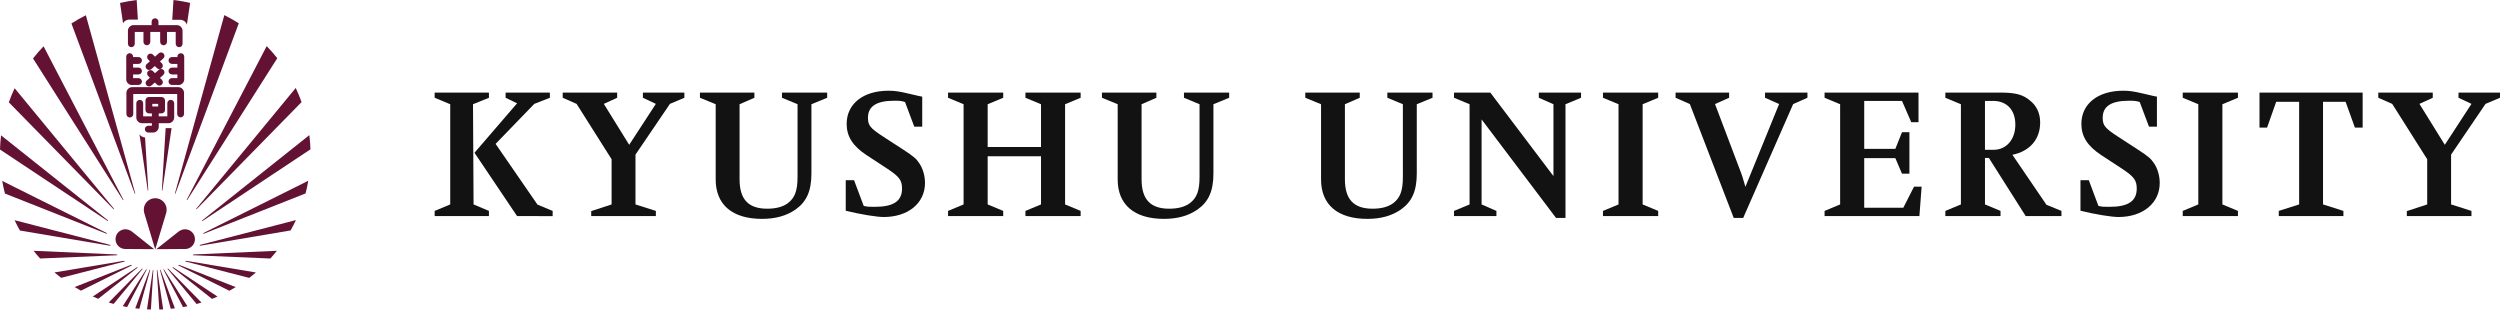 <!-- Generator: Adobe Illustrator 19.0.0, SVG Export Plug-In  -->
<svg version="1.1"
	 xmlns="http://www.w3.org/2000/svg" xmlns:xlink="http://www.w3.org/1999/xlink" xmlns:a="http://ns.adobe.com/AdobeSVGViewerExtensions/3.0/"
	 x="0px" y="0px" width="413.909px" height="51.243px" viewBox="0 0 413.909 51.243"
	 style="overflow:scroll;enable-background:new 0 0 413.909 51.243;" xml:space="preserve">
<style type="text/css">
	.st0{fill:#121212;}
	.st1{fill:#641234;}
</style>
<defs>
</defs>
<g>
	<g>
		<path class="st0" d="M74.541,33.847v-16.59l-2.577-1.071v-0.857h8.985v0.857l-2.636,1.071l0.092,16.59l2.544,1.072v0.858h-8.985
			v-0.858L74.541,33.847z M78.558,25.291l7.052-8.187l-1.899-0.918v-0.857h7.327v0.857l-2.577,1.013l-6.407,6.622l6.931,10.054
			l2.514,1.045v0.858H85.61L78.558,25.291z"/>
		<path class="st0" d="M104.171,23.974l4.415-6.775l-2.146-1.013v-0.857h6.867v0.857l-2.39,1.013l-5.704,8.399v8.249l3.373,1.072
			v0.858H97.884V34.95l3.374-1.103v-7.483l-5.795-9.166l-2.3-1.013v-0.857h9.015v0.857l-2.207,1.013L104.171,23.974z"/>
		<path class="st0" d="M122.446,17.257v12.418c0,3.314,1.44,4.878,4.568,4.878c1.473,0,2.61-0.31,3.436-0.921
			c1.165-0.891,1.595-2.087,1.595-4.354V17.257l-2.579-1.071v-0.857h7.484v0.857l-2.607,1.071v11.469
			c0,2.883-0.798,4.663-2.605,5.948c-1.503,1.045-3.312,1.564-5.581,1.564c-4.936,0-7.665-2.363-7.665-6.529V17.257l-2.608-1.071
			v-0.857h9.016v0.857L122.446,17.257z"/>
		<path class="st0" d="M140.023,34.891v-5.06h1.378l1.597,4.259c0.643,0.153,0.857,0.153,1.84,0.153
			c3.095,0,4.507-0.949,4.507-3.034c0-1.351-0.461-1.963-2.393-3.248l-3.464-2.268c-2.301-1.506-3.311-3.101-3.311-5.184
			c0-3.311,2.729-5.491,6.93-5.491c1.073,0,1.808,0.125,3.37,0.491l1.72,0.399l0.49,0.091v4.969h-1.318l-1.531-4.078
			c-0.616-0.184-0.798-0.213-1.779-0.213c-2.946,0-4.356,0.918-4.356,2.819c0,1.26,0.368,1.719,2.483,3.096l3.406,2.21
			c1.684,1.104,2.116,1.469,2.635,2.267c0.584,0.858,0.92,2.086,0.92,3.221c0,3.343-2.789,5.639-6.837,5.639
			C145.171,35.928,142.506,35.501,140.023,34.891z"/>
		<path class="st0" d="M163.522,25.874v7.973l2.574,1.072v0.858h-9.134v-0.858l2.573-1.072v-16.59l-2.573-1.071v-0.857h9.134v0.857
			l-2.574,1.071v7.083h8.831v-7.083l-2.577-1.071v-0.857h9.139v0.857l-2.576,1.071v16.59l2.576,1.072v0.858h-9.139v-0.858
			l2.577-1.072v-7.973H163.522z"/>
		<path class="st0" d="M189.003,17.257v12.418c0,3.314,1.439,4.878,4.567,4.878c1.474,0,2.605-0.31,3.434-0.921
			c1.168-0.891,1.596-2.087,1.596-4.354V17.257l-2.577-1.071v-0.857h7.482v0.857l-2.606,1.071v11.469
			c0,2.883-0.797,4.663-2.607,5.948c-1.503,1.045-3.31,1.564-5.58,1.564c-4.936,0-7.665-2.363-7.665-6.529V17.257l-2.604-1.071
			v-0.857h9.012v0.857L189.003,17.257z"/>
		<path class="st0" d="M222.668,17.257v12.418c0,3.314,1.442,4.878,4.571,4.878c1.473,0,2.607-0.31,3.434-0.921
			c1.164-0.891,1.592-2.087,1.592-4.354V17.257l-2.572-1.071v-0.857h7.48v0.857l-2.606,1.071v11.469
			c0,2.883-0.798,4.663-2.605,5.948c-1.503,1.045-3.314,1.564-5.583,1.564c-4.936,0-7.662-2.363-7.662-6.529V17.257l-2.608-1.071
			v-0.857h9.016v0.857L222.668,17.257z"/>
		<path class="st0" d="M245.298,19.771v14.076l2.454,1.072v0.858h-7.021v-0.858l2.576-1.072v-16.59l-2.576-1.071v-0.857h6.011
			l10.454,13.826V17.257l-2.423-1.071v-0.857h6.991v0.857l-2.576,1.071v18.827h-1.564L245.298,19.771z"/>
		<path class="st0" d="M267.968,33.847v-16.59l-2.573-1.071v-0.857h9.139v0.857l-2.574,1.071v16.59l2.574,1.072v0.858h-9.139v-0.858
			L267.968,33.847z"/>
		<path class="st0" d="M287.043,36.084l-7.267-18.858l-2.361-1.04v-0.857h8.863v0.857l-2.334,1.04l4.05,10.701
			c0.428,1.072,0.612,1.688,0.98,3.006l5.582-13.707l-2.331-1.04v-0.857h7.021v0.857l-2.36,1.04l-8.279,18.858H287.043z"/>
		<path class="st0" d="M308.646,26.182v8.215h6.472l1.777-3.494h1.257l-0.369,4.875h-15.7v-0.858l2.576-1.072v-16.59l-2.576-1.071
			v-0.857h15.551v4.902h-1.199l-1.534-3.524h-6.254v7.94h5.154l1.1-2.758h1.23v6.869h-1.23l-1.1-2.575H308.646z"/>
		<path class="st0" d="M328.639,26.15v7.696l2.576,1.072v0.858h-9.137v-0.858l2.576-1.072v-16.59l-2.576-1.071v-0.857h9.137
			c2.483,0,3.712,0.334,4.875,1.314c1.134,0.891,1.687,2.148,1.687,3.649c0,2.763-1.717,4.755-4.597,5.337l5.639,8.279l2.483,1.011
			v0.858h-5.918l-6.1-9.627H328.639z M328.639,24.802h1.413c2.146,0,3.614-1.718,3.614-4.172c0-2.42-1.407-3.924-3.677-3.924h-1.351
			V24.802z"/>
		<path class="st0" d="M344.449,34.891v-5.06h1.379l1.593,4.259c0.642,0.153,0.859,0.153,1.842,0.153
			c3.097,0,4.504-0.949,4.504-3.034c0-1.351-0.456-1.963-2.389-3.248l-3.467-2.268c-2.298-1.506-3.311-3.101-3.311-5.184
			c0-3.311,2.73-5.491,6.932-5.491c1.073,0,1.81,0.125,3.37,0.491l1.718,0.399l0.49,0.091v4.969h-1.315l-1.535-4.078
			c-0.612-0.184-0.798-0.213-1.774-0.213c-2.947,0-4.356,0.918-4.356,2.819c0,1.26,0.366,1.719,2.483,3.096l3.401,2.21
			c1.688,1.104,2.117,1.469,2.638,2.267c0.583,0.858,0.92,2.086,0.92,3.221c0,3.343-2.791,5.639-6.838,5.639
			C349.599,35.928,346.931,35.501,344.449,34.891z"/>
		<path class="st0" d="M363.96,33.847v-16.59l-2.577-1.071v-0.857h9.14v0.857l-2.575,1.071v16.59l2.575,1.072v0.858h-9.14v-0.858
			L363.96,33.847z"/>
		<path class="st0" d="M384.608,16.86v16.986l3.376,1.072v0.858h-10.702v-0.858l3.371-1.072V16.86h-3.801l-1.505,4.262h-1.256
			v-5.794h17.078v5.794h-1.285l-1.534-4.262H384.608z"/>
		<path class="st0" d="M404.771,23.974l4.413-6.775l-2.145-1.013v-0.857h6.869v0.857l-2.395,1.013l-5.702,8.399v8.249l3.372,1.072
			v0.858h-10.699V34.95l3.372-1.103v-7.483l-5.794-9.166l-2.302-1.013v-0.857h9.017v0.857l-2.207,1.013L404.771,23.974z"/>
	</g>
	<g>
		<g>
			<g>
				<path class="st1" d="M28.834,17.104v-0.007c0-0.313-0.254-0.566-0.564-0.566c-0.314,0-0.568,0.253-0.568,0.566v0.007l0,0v2.16
					h-1.42v-0.495h0.431v-0.005c0.013,0,0.027,0.005,0.04,0.005c0.313,0,0.565-0.255,0.565-0.567c0-0.011,0-0.022,0-0.035l0,0
					v-1.542l0,0c-0.007-0.298-0.241-0.538-0.538-0.555v-0.011h-2.131l0,0c-0.313,0-0.565,0.255-0.565,0.565c0,0.009,0,0.015,0,0.023
					l0,0v1.525h0.002c-0.002,0.01-0.002,0.019-0.002,0.028c0,0.294,0.224,0.537,0.51,0.563v0.005h0.553v0.495h-1.445v-2.16h-0.005
					v-0.007c0-0.313-0.253-0.566-0.564-0.566c-0.313,0-0.567,0.253-0.567,0.566v0.007l0,0v2.269h0.003
					c-0.001,0.022-0.003,0.044-0.003,0.069c0,0.529,0.43,0.958,0.958,0.958l0,0h1.624v0.416h-0.598v0.003
					c-0.316,0.009-0.569,0.258-0.569,0.564c0,0.306,0.252,0.558,0.569,0.565l0,0h0.819l0,0c0.499-0.025,0.896-0.424,0.913-0.924
					h0.002v-0.625h1.64v-0.002c0.49-0.021,0.883-0.409,0.913-0.897h0.003v-2.396H28.834z M25.219,17.194h0.966v0.438h-0.966V17.194z
					"/>
				<g>
					<path class="st1" d="M30.226,5.088c-0.014-0.518-0.437-0.932-0.956-0.932c-0.004,0-0.01,0-0.013,0l0,0h-3.02V3.549h-0.003
						c-0.022-0.291-0.266-0.522-0.564-0.522c-0.298,0-0.541,0.231-0.564,0.522h-0.003v0.607h-2.971H22.13l0,0h-0.033l0,0
						c-0.513,0.018-0.923,0.44-0.923,0.957c0,0.04,0.002,0.078,0.007,0.12V7.23h0.001c0,0.006-0.001,0.011-0.001,0.017
						c0,0.312,0.253,0.565,0.565,0.565c0.313,0,0.566-0.253,0.566-0.565c0-0.007-0.001-0.012-0.001-0.012l0.004-0.006V5.29h1.435
						v1.629h0.001c0,0.003,0,0.006,0,0.009c0,0.313,0.253,0.566,0.566,0.566c0.312,0,0.565-0.253,0.565-0.566
						c0-0.003,0-0.006,0-0.009h0.002V5.29h1.632v1.629h0.002c0,0.003,0,0.006,0,0.009c0,0.313,0.252,0.566,0.565,0.566
						c0.311,0,0.564-0.253,0.564-0.566c0-0.003,0-0.006,0-0.009h0.002V5.29h1.443v1.94l0,0c0,0,0,0.011,0,0.017
						c0,0.312,0.253,0.565,0.565,0.565c0.313,0,0.565-0.253,0.565-0.565c0-0.007,0-0.012,0-0.012l0.003-0.006V5.088H30.226z"/>
					<g>
						<g>
							<path class="st1" d="M26.81,10.495L26.81,10.495l-0.328-0.32l0.538-0.479L27.015,9.69c0.118-0.094,0.2-0.232,0.213-0.394
								c0.028-0.313-0.203-0.585-0.514-0.613c-0.179-0.017-0.346,0.054-0.46,0.177l-0.587,0.52l-0.325-0.316
								c-0.016-0.019-0.034-0.035-0.052-0.051l-0.01-0.01l0,0c-0.085-0.07-0.192-0.114-0.307-0.125
								c-0.312-0.027-0.586,0.205-0.614,0.515c-0.012,0.155,0.04,0.305,0.135,0.415l-0.006,0.005l0.332,0.325l-0.449,0.401
								c-0.144,0.091-0.246,0.247-0.262,0.428c-0.026,0.31,0.205,0.587,0.515,0.61c0.168,0.017,0.324-0.042,0.437-0.152l0.007,0.009
								l0.566-0.504l0.385,0.377l0.002-0.002c0.087,0.076,0.198,0.125,0.322,0.138c0.311,0.027,0.587-0.205,0.613-0.516
								C26.969,10.764,26.912,10.609,26.81,10.495z"/>
							<path class="st1" d="M26.81,13.225v-0.003l-0.328-0.319l0.538-0.48l-0.005-0.006c0.118-0.091,0.2-0.23,0.213-0.393
								c0.028-0.313-0.203-0.587-0.514-0.612c-0.179-0.017-0.346,0.051-0.46,0.176l-0.587,0.523l-0.325-0.321
								c-0.016-0.017-0.034-0.033-0.052-0.051l-0.01-0.011l0,0c-0.085-0.067-0.192-0.111-0.307-0.122
								c-0.312-0.027-0.586,0.203-0.614,0.515c-0.012,0.156,0.04,0.305,0.135,0.416l-0.006,0.003l0.332,0.325l-0.449,0.404
								c-0.144,0.091-0.246,0.245-0.262,0.427c-0.026,0.31,0.205,0.586,0.515,0.611c0.168,0.015,0.324-0.044,0.437-0.151
								l0.007,0.008l0.566-0.504l0.385,0.375l0.002-0.002c0.087,0.074,0.198,0.125,0.322,0.138c0.311,0.025,0.587-0.203,0.613-0.516
								C26.969,13.49,26.912,13.336,26.81,13.225z"/>
						</g>
						<g>
							<path class="st1" d="M22.917,12.325v-0.004c0.006,0,0.011,0,0.015,0c0.312,0,0.567-0.251,0.567-0.563
								s-0.254-0.565-0.567-0.565c-0.004,0-0.008,0-0.015,0v-0.005h-0.88V10.58h0.904v-0.004c0.31-0.005,0.557-0.256,0.557-0.562
								c0-0.311-0.247-0.562-0.557-0.566V9.445h-0.904V9.36h-0.003c-0.007-0.307-0.257-0.551-0.566-0.551s-0.557,0.244-0.565,0.551
								H20.9v3.719c0,0.012-0.001,0.028-0.001,0.042c0,0.529,0.43,0.958,0.957,0.958c0.055,0,0.105-0.004,0.155-0.013h0.923l0,0
								c0.312-0.002,0.563-0.258,0.563-0.567c0-0.313-0.251-0.563-0.563-0.565v-0.001h-0.898v-0.607H22.917z"/>
							<path class="st1" d="M28.483,12.325v-0.004c-0.005,0-0.009,0-0.015,0c-0.313,0-0.565-0.251-0.565-0.563
								s0.253-0.565,0.565-0.565c0.005,0,0.01,0,0.015,0v-0.005h0.882V10.58h-0.907v-0.004c-0.307-0.005-0.555-0.256-0.555-0.562
								c0-0.311,0.248-0.562,0.555-0.566V9.445h0.907V9.36h0.002c0.007-0.307,0.258-0.551,0.566-0.551
								c0.308,0,0.558,0.244,0.565,0.551h0.004v3.719c0,0.012,0,0.028,0,0.042c0,0.529-0.428,0.958-0.957,0.958
								c-0.054,0-0.105-0.004-0.155-0.013h-0.922l0,0c-0.313-0.002-0.564-0.258-0.564-0.567c0-0.313,0.252-0.563,0.564-0.565v-0.001
								h0.898v-0.607H28.483z"/>
						</g>
					</g>
					<path class="st1" d="M30.473,15.386L30.473,15.386c0-0.518-0.413-0.941-0.928-0.954v-0.005H21.88v0.003
						c-0.527,0.002-0.952,0.428-0.952,0.956h-0.001v3.503h0.004c0.002,0.312,0.254,0.563,0.566,0.563
						c0.312,0,0.565-0.254,0.565-0.565c0-0.003,0-0.007,0-0.011v-3.314h7.274v3.302h0.002v0.002c0,0.313,0.254,0.567,0.566,0.567
						c0.313,0,0.565-0.255,0.565-0.567v-0.002h0.002V15.386z"/>
				</g>
			</g>
			<g>
				<path class="st1" d="M37.14,2.503l-8.19,29.552c0.026,0.008,0.052,0.019,0.077,0.027L39.535,3.859
					C38.762,3.368,37.964,2.914,37.14,2.503z"/>
				<path class="st1" d="M44.154,7.632L30.907,33.083c0.025,0.019,0.05,0.036,0.075,0.055L45.908,9.635
					C45.358,8.936,44.771,8.268,44.154,7.632z"/>
				<path class="st1" d="M48.961,14.564L32.467,34.581c0.019,0.025,0.039,0.053,0.059,0.079l17.402-17.758
					C49.644,16.102,49.321,15.324,48.961,14.564z"/>
				<path class="st1" d="M51.22,22.368L33.454,36.506c0.011,0.036,0.022,0.071,0.033,0.109L51.4,24.724
					C51.376,23.93,51.315,23.146,51.22,22.368z"/>
				<path class="st1" d="M51.04,29.926l-17.375,8.665c-0.003,0.044-0.006,0.091-0.013,0.133l16.937-6.699
					C50.769,31.338,50.919,30.637,51.04,29.926z"/>
				<path class="st1" d="M48.996,36.438l-15.877,4.107c-0.025,0.052-0.05,0.103-0.075,0.152l15.068-2.544
					C48.427,37.596,48.722,37.022,48.996,36.438z"/>
				<path class="st1" d="M45.843,41.522l-13.816,0.605c-0.041,0.042-0.081,0.086-0.123,0.129l12.855,0.545
					C45.134,42.388,45.495,41.961,45.843,41.522z"/>
				<path class="st1" d="M30.803,43.178c-0.049,0.035-0.1,0.068-0.152,0.102l10.613,2.729c0.377-0.287,0.749-0.589,1.111-0.895
					L30.803,43.178z"/>
				<path class="st1" d="M29.644,43.844c-0.053,0.023-0.108,0.051-0.162,0.073l8.494,4.221c0.354-0.193,0.703-0.395,1.046-0.604
					L29.644,43.844z"/>
				<path class="st1" d="M28.657,44.236c-0.041,0.015-0.085,0.027-0.125,0.04l6.562,5.204c0.307-0.12,0.613-0.247,0.916-0.378
					L28.657,44.236z"/>
				<path class="st1" d="M27.83,44.468c-0.038,0.009-0.072,0.017-0.11,0.025l4.826,5.838c0.272-0.076,0.543-0.154,0.811-0.241
					L27.83,44.468z"/>
				<path class="st1" d="M27.144,44.599c-0.032,0.005-0.062,0.011-0.095,0.016l3.252,6.228c0.245-0.044,0.487-0.094,0.73-0.142
					L27.144,44.599z"/>
				<path class="st1" d="M26.57,44.669c-0.03,0.002-0.06,0.006-0.09,0.011l1.798,6.443c0.227-0.021,0.453-0.047,0.679-0.076
					L26.57,44.669z"/>
				<path class="st1" d="M26.041,44.704c-0.027,0-0.054,0.003-0.082,0.003l0.409,6.536c0.216-0.005,0.431-0.014,0.645-0.025
					L26.041,44.704z"/>
				<path class="st1" d="M24.334,51.215c0.216,0.012,0.432,0.02,0.649,0.027l0.409-6.535c-0.028,0-0.056-0.003-0.083-0.003
					L24.334,51.215z"/>
				<path class="st1" d="M22.396,51.041c0.224,0.028,0.45,0.054,0.677,0.079l1.797-6.44c-0.031-0.005-0.061-0.009-0.092-0.011
					L22.396,51.041z"/>
				<path class="st1" d="M20.325,50.689c0.242,0.05,0.484,0.099,0.727,0.142l3.248-6.217c-0.031-0.005-0.063-0.011-0.093-0.016
					L20.325,50.689z"/>
				<path class="st1" d="M18.003,50.08c0.268,0.082,0.54,0.162,0.809,0.238l4.815-5.825c-0.036-0.008-0.073-0.017-0.108-0.025
					L18.003,50.08z"/>
				<path class="st1" d="M15.362,49.088c0.3,0.133,0.603,0.258,0.911,0.38l6.543-5.191c-0.042-0.013-0.083-0.025-0.124-0.04
					L15.362,49.088z"/>
				<path class="st1" d="M12.359,47.524c0.342,0.209,0.689,0.407,1.042,0.599l8.465-4.206c-0.053-0.022-0.104-0.05-0.16-0.073
					L12.359,47.524z"/>
				<path class="st1" d="M9.018,45.105c0.361,0.306,0.729,0.605,1.106,0.894l10.574-2.72c-0.051-0.033-0.103-0.066-0.153-0.102
					L9.018,45.105z"/>
				<path class="st1" d="M6.641,42.8l12.805-0.543c-0.042-0.043-0.082-0.087-0.124-0.129l-13.76-0.604
					C5.908,41.961,6.267,42.386,6.641,42.8z"/>
				<path class="st1" d="M3.296,38.165l15.008,2.533c-0.024-0.05-0.051-0.101-0.075-0.152L2.413,36.455
					C2.688,37.034,2.982,37.607,3.296,38.165z"/>
				<path class="st1" d="M0.82,32.048l16.878,6.676c-0.005-0.042-0.011-0.089-0.014-0.133L0.366,29.955
					C0.489,30.662,0.64,31.363,0.82,32.048z"/>
				<path class="st1" d="M0,24.758l17.862,11.857c0.01-0.038,0.021-0.073,0.033-0.109L0.176,22.408
					C0.083,23.179,0.024,23.965,0,24.758z"/>
				<path class="st1" d="M1.46,16.942L18.824,34.66c0.018-0.026,0.039-0.054,0.059-0.079L2.422,14.604
					C2.065,15.365,1.743,16.143,1.46,16.942z"/>
				<path class="st1" d="M5.466,9.673l14.901,23.465c0.025-0.019,0.049-0.036,0.074-0.055L7.214,7.666
					C6.597,8.306,6.014,8.974,5.466,9.673z"/>
				<path class="st1" d="M22.322,32.082c0.025-0.008,0.051-0.02,0.077-0.027L14.214,2.525c-0.822,0.41-1.621,0.863-2.39,1.359
					L22.322,32.082z"/>
				<path class="st1" d="M28.321,21.215v0.002h-0.895l-0.63,10.324c0.027,0.003,0.054,0.007,0.081,0.01l1.531-10.344
					C28.379,21.21,28.351,21.212,28.321,21.215z"/>
				<path class="st1" d="M21.369,3.245V3.243h0.039l0,0c0,0,0,0,0.002,0h1.418l-0.199-3.237c-0.934,0.112-1.853,0.274-2.755,0.481
					l0.498,3.368C20.556,3.505,20.93,3.26,21.369,3.245z"/>
				<path class="st1" d="M23.093,22.235l1.379,9.315c0.027-0.003,0.055-0.007,0.083-0.01l-0.537-8.773
					C23.635,22.737,23.299,22.537,23.093,22.235z"/>
				<path class="st1" d="M29.811,3.279L29.811,3.279c0.005,0,0.009,0,0.014,0c0.537,0,0.987,0.348,1.116,0.82l0.537-3.623
					C30.576,0.269,29.657,0.109,28.721,0l-0.201,3.279H29.811z"/>
			</g>
		</g>
		<g>
			<path class="st1" d="M27.56,35.047c0.02-0.112,0.031-0.224,0.031-0.34c0-1.046-0.847-1.891-1.892-1.891
				c-1.045,0-1.891,0.845-1.891,1.891c0,0.171,0.024,0.339,0.066,0.496l0.019,0.1l1.805,5.996l1.846-6.131h-0.007
				C27.548,35.13,27.555,35.09,27.56,35.047z"/>
			<path class="st1" d="M21.925,38.407c-0.074-0.067-0.16-0.131-0.253-0.189c-0.115-0.068-0.229-0.118-0.34-0.154
				c-0.266-0.101-0.558-0.131-0.858-0.078c-0.888,0.154-1.481,1.002-1.324,1.892c0.13,0.736,0.732,1.27,1.443,1.341h-0.002h0.018
				c0.089,0.009,0.183,0.013,0.275,0.005l4.634,0.031L21.925,38.407z"/>
			<path class="st1" d="M29.477,38.407c0.072-0.067,0.157-0.131,0.252-0.189c0.113-0.068,0.23-0.118,0.341-0.154
				c0.264-0.101,0.558-0.131,0.856-0.078c0.888,0.154,1.481,1.002,1.326,1.892c-0.13,0.736-0.734,1.27-1.444,1.341h0.001h-0.018
				c-0.09,0.011-0.183,0.013-0.275,0.005l-4.633,0.031L29.477,38.407z"/>
		</g>
	</g>
</g>
</svg>